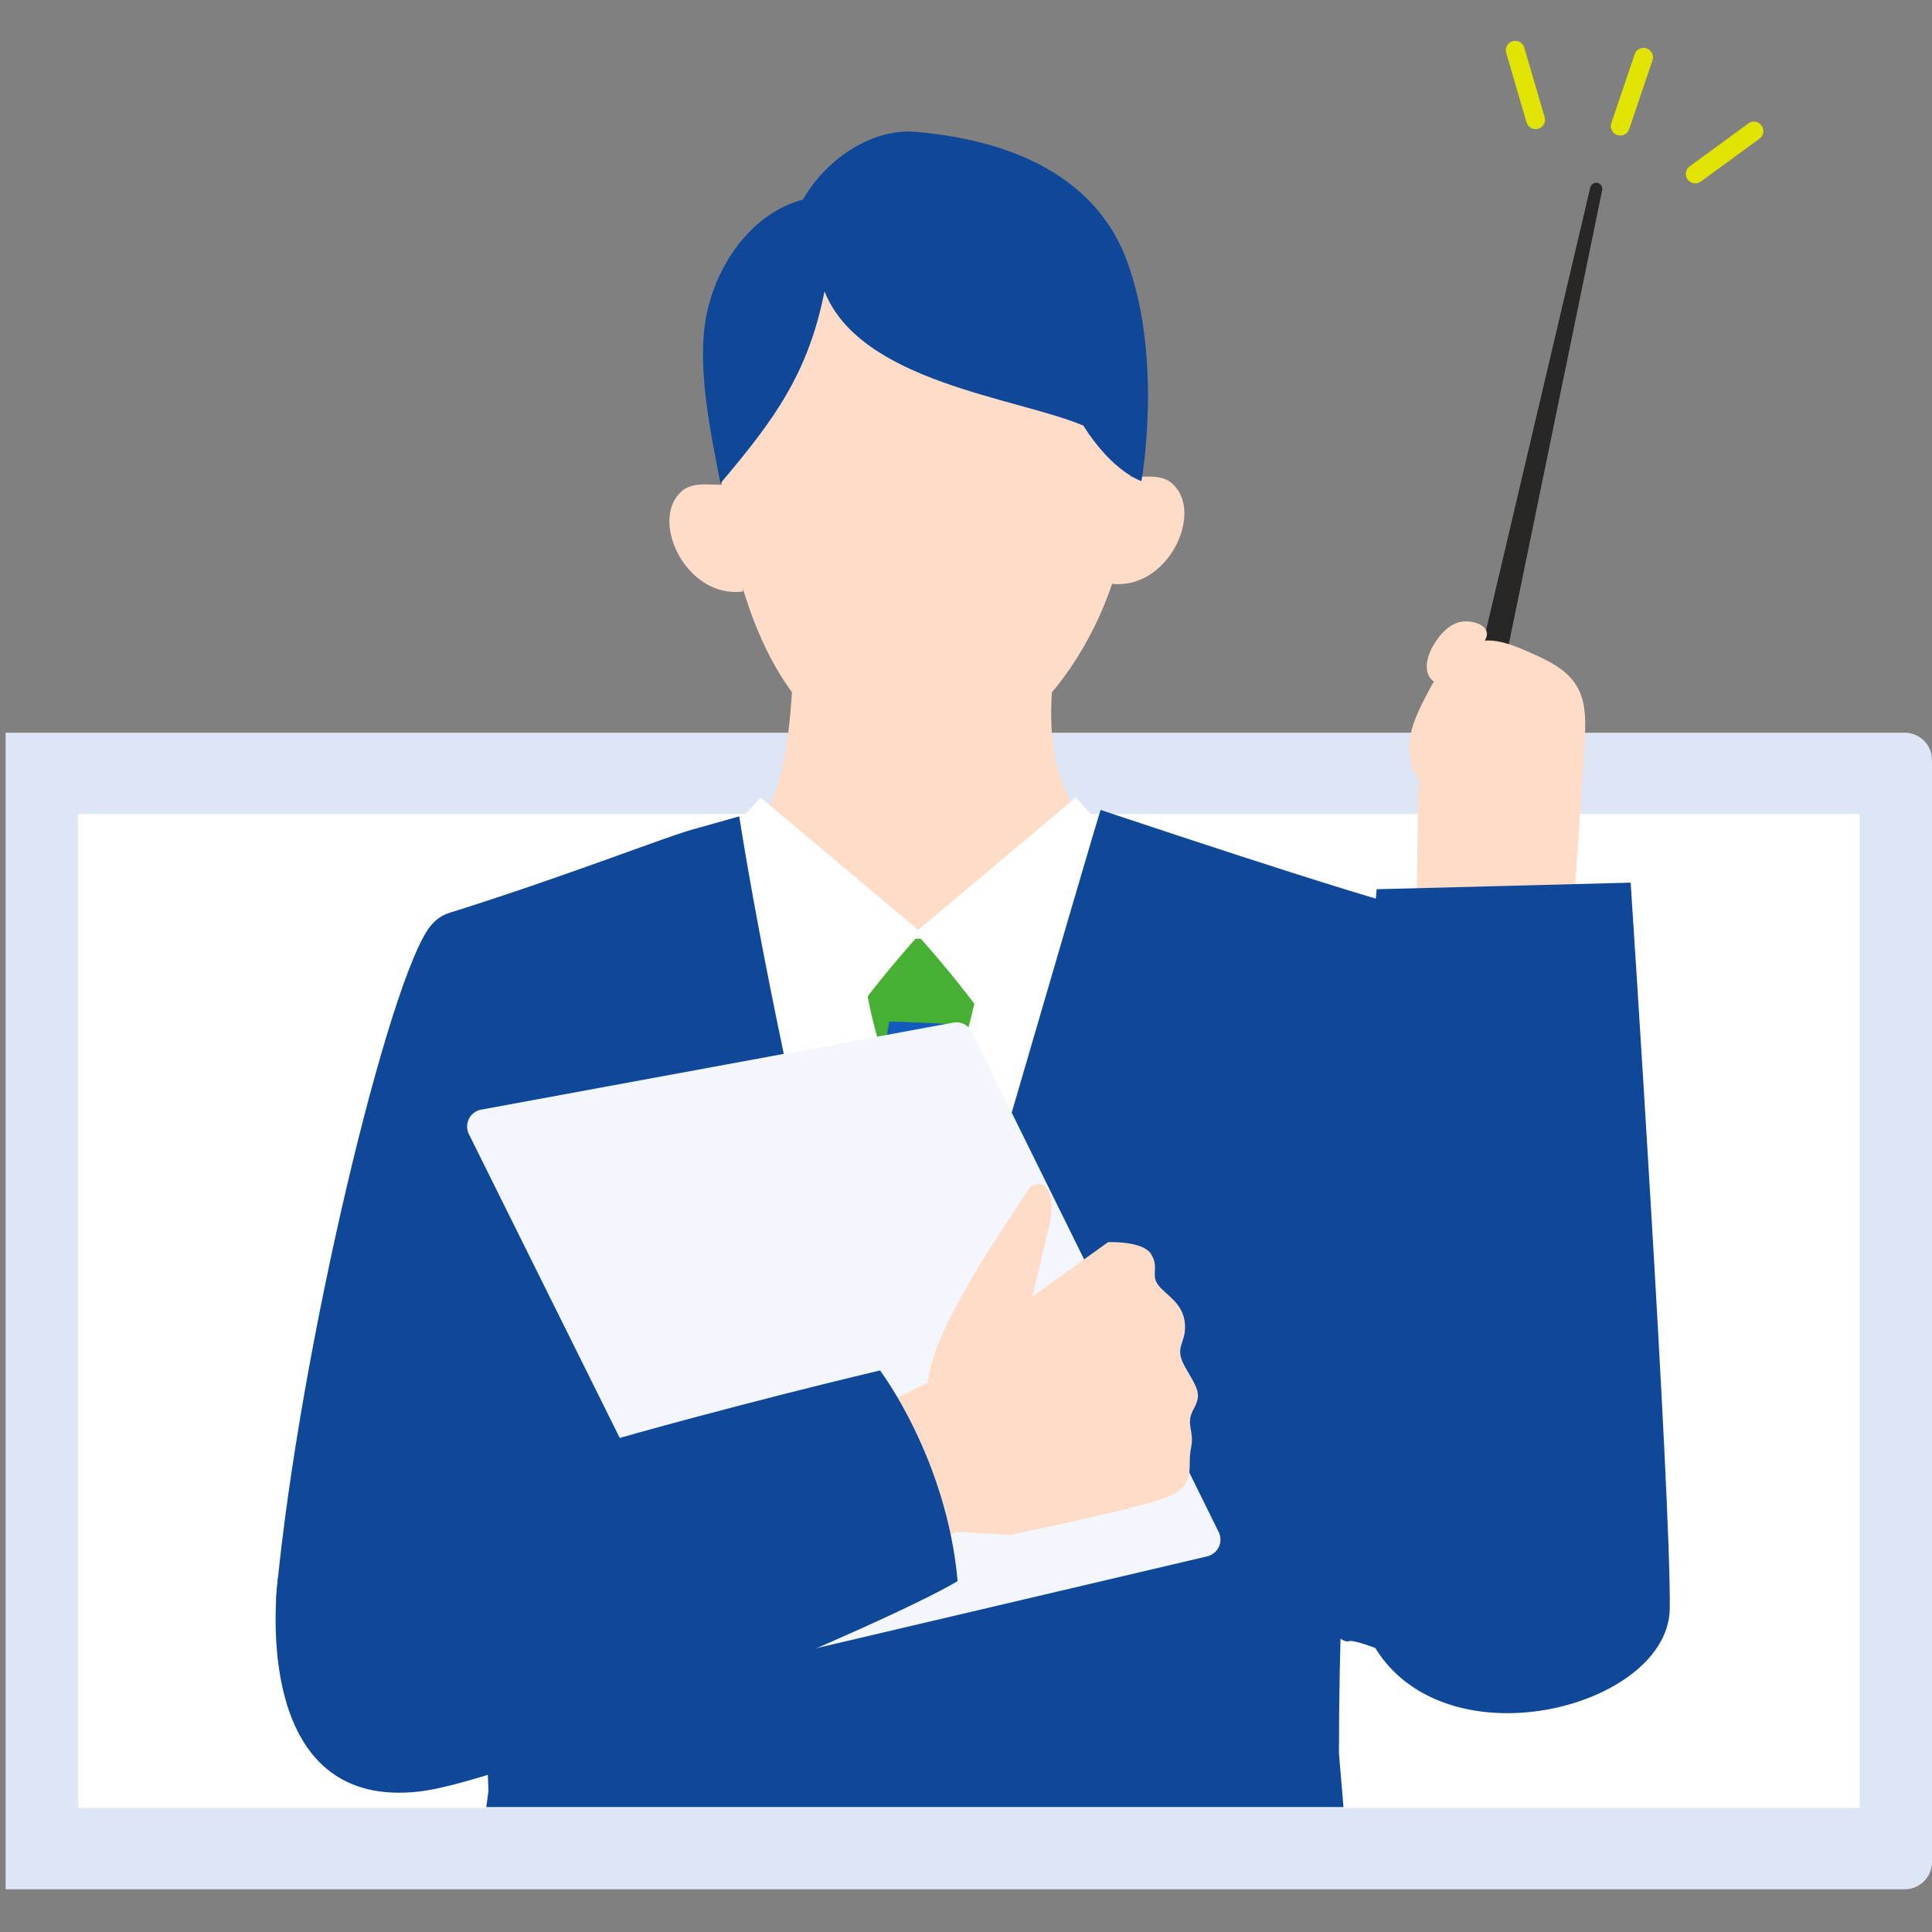 <svg width="171" height="171" fill="none" xmlns="http://www.w3.org/2000/svg"><rect width="100%" height="100%" fill="#808080" stroke="none"/><path d="M.5 64.852h168.086A2.417 2.417 0 0 1 171 67.265v97.539a2.417 2.417 0 0 1-2.414 2.414H.5V64.852Z" fill="#DDE6F5"/><path d="M164.594 72.05H6.912v87.969h157.682v-87.97Z" fill="#fff"/><path d="M70.248 58.463c2.377.266 20.816-.653 23.193-.92-.998 8.96-2.057 20.992 22.437 22.304 0 19.582-16.714 34.451-33.689 34.451-19.273 0-35.576-12.733-35.576-34.39 22.008 0 23.006-8.493 23.635-21.445Z" fill="#FFDCC7"/><path d="M82.673 16.79c15.42 0 18.383 16.405 17.24 28.032-1.198 12.25-9.909 22.721-17.851 22.721-11.095 0-15.928-10.997-17.7-21.523-2.808-16.678-.666-29.23 18.31-29.23Z" fill="#FFDCC7"/><path d="M99.442 42.166c1.415.194 3.151-.338 4.246.581 3.013 2.523-.338 9.594-5.377 8.91.03-2.976.06-5.952 1.13-9.485v-.006Zm-34.808.69c-1.415.194-3.151-.339-4.246.58-3.013 2.523.338 9.595 5.377 8.912-.03-2.977-.06-5.953-1.13-9.486v-.006Z" fill="#FFDCC7"/><path d="M104.173 77.936c-15.233 7.81-30.168 6.116-42.418-1.222-5.868.387-9.274 3.763-15.142 4.15 5.76 26.121 10.357 48.231 16.116 74.352 18.698-4.609 33.894-2.51 53.155-2.45-1.198-23.078 3.309-46.471 5.396-69.488-5.94-2.541-15.559-6.134-17.107-5.342Z" fill="#fff"/><path d="M76.316 83.193c3.672-.182 7.35-.14 11.016.12-.526 2.862-1.052 5.717-1.85 8.47a38.828 38.828 0 0 1-7.623.774c-.829-2.855-1.5-5.759-1.543-9.364Z" fill="#47B034"/><path d="m78.712 90.416-9.183 49.943c4.38 2.371 8.76 4.743 13.145 7.114a25.533 25.533 0 0 1 7.858-6.679c-1.923-16.708-3.847-33.41-5.764-50.118-1.936-.103-3.866-.2-6.044-.26h-.012Z" fill="#135ABF"/><path d="M67.315 70.586c4.743 3.98 9.48 7.961 14.222 11.942a98.314 98.314 0 0 0-8.663 11.082 65.997 65.997 0 0 1-13.907-15.208c2.897-2.45 5.801-4.9 8.348-7.816Z" fill="#fff"/><path d="M95.222 70.586c-4.743 3.98-9.48 7.961-14.222 11.942a98.314 98.314 0 0 1 8.663 11.082 65.997 65.997 0 0 0 13.907-15.208c-2.898-2.45-5.801-4.9-8.348-7.816Z" fill="#fff"/><path d="m118.511 155.204.399 4.743H43.04l.193-1.434c-.03-.726-.054-1.434-.084-2.135-1.331-31.342-2.97-41.614-2.97-41.614s-1.979-26.647-.4-33.966c10.762-3.382 19.697-6.957 21.826-7.465l3.823-1.077c4.126 25.982 13.642 62.199 13.642 62.199s18.075-62.187 18.347-62.768c.17.037 22.558 7.604 28.462 8.977-1.313 24.688-7.368 34.113-7.368 74.534v.006Z" fill="#0F4799"/><path d="M125.891 80.689c4.35 1.21 13.345 38.122 12.577 59.948-.502 14.367-17.362 4.059-19.122 4.628-1.76.569-11.56-13.998-11.875-28.444-.157-7.277-.804-18.843 3.049-25.02 3.853-6.176 14.204-11.433 15.371-11.106v-.006Zm-87.819 1.306c-3.635 4.628-11.548 37.276-13.604 59.017-.732 7.713 18.529 13.859 20.216 14.609 1.688.75 8.397-22.382 10.266-36.713.944-7.217 2.825-18.65-.339-25.208-3.163-6.557-12.637-16.666-16.532-11.705h-.007Z" fill="#0F4799"/><path d="m64.406 146.511-22.903-46.126a1.52 1.52 0 0 1 1.089-2.172l41.788-7.7a1.522 1.522 0 0 1 1.64.822l21.844 44.263a1.518 1.518 0 0 1-1.016 2.154l-40.73 9.57a1.518 1.518 0 0 1-1.712-.805v-.006Z" fill="#F3F7FD"/><path d="m73.533 126.651 8.487-4.24 3.606 12.867-9.407 3.254-2.686-11.881Z" fill="#FFDCC7"/><path d="M84.76 139.942c-.98-10.895-6.871-18.644-6.871-18.644s-52.563 12.322-53.295 18.444c-.43 3.581-1.403 20.41 12.504 18.825 8.397-.955 41.596-14.953 47.669-18.631l-.006.006Z" fill="#0F4799"/><path d="M87.333 110.947s-3.612 5.602-4.731 9.232c-1.12 3.629-.641 6.89-.641 6.89l6.727-5.989 2.359-4.924 1.863-7.87c.756-3.932-1.319-3.92-1.948-2.922l-3.63 5.583Z" fill="#FFDCC7"/><path d="m89.685 115.968 8.39-6.025s3.043-.133 3.793 1.034c.75 1.168-.018 1.852.623 2.735.641.883 2.226 1.579 2.383 3.424.158 1.845-1.04 1.996.031 3.877 1.07 1.882 1.5 2.311.738 3.709-.756 1.397.115 1.899-.23 3.466-.345 1.573.49 3.2-1.851 4.228-2.341 1.029-14.12 3.43-14.12 3.43l-4.694-.26-2.934-9.394s5.197-9.268 7.859-10.218l.012-.006Z" fill="#FFDCC7"/><path d="M71.065 17.667c2.124-3.696 6.201-6.34 10.036-5.995 11.421 1.022 16.793 6.007 18.76 11.741 3.06 8.657 1.167 19.17 1.167 19.17s-2.529-.773-5.148-4.917c-5.874-2.474-19.709-3.823-22.903-11.875-1.44 7.247-4.416 11.324-9.207 16.986-.89-4.53-2.184-10.64-1.192-15.141.998-4.5 4.084-8.79 8.481-9.97h.006Z" fill="#0F4799"/><path d="M125.359 84.56c.025-4.404.073-8.808.152-13.206.03-1.567.102-3.248 1.058-4.488 1.017-1.313 2.831-1.803 4.483-1.64 1.651.164 3.194.877 4.7 1.58l-1.434 18.202c-2.788 1.016-5.934 1.004-8.959-.454v.006Z" fill="#FFDCC7"/><path d="m130.825 70.235 10.991-53.452c.037-.659-.798-.847-1.052-.236L128.26 69.673l2.565.562Z" fill="#282726"/><path d="m138.971 85.455 1.27-19.714c.109-1.724.194-3.57-.701-5.045-.89-1.47-2.559-2.25-4.132-2.946-1.452-.642-3.025-1.301-4.573-.974-2.178.46-3.473 2.637-4.507 4.61-.992 1.88-2.009 3.998-1.458 6.055.665 2.486 3.309 3.81 6.092 5.371-1.676 2.638-2.227 5.965-1.495 9.008.345 1.427 1.005 2.849 2.19 3.72 1.942 1.428 4.634.998 7.32-.079l-.006-.006Z" fill="#FFDCC7"/><path d="M131.595 56.267c.176-1.034-1.548-1.488-2.546-1.167-.999.32-1.712 1.198-2.233 2.105-.55.968-.865 2.371.013 3.055.574.448 1.439.333 2.044-.079.605-.405 2.595-3.2 2.716-3.914h.006Z" fill="#FFDCC7"/><path d="m121.849 78.704 22.479-.58s3.605 54.673 3.46 64.274c-.145 9.606-24.058 14.929-27.639-.43-3.581-15.359.641-51.256 1.7-63.27v.006Z" fill="#0F4799"/><path d="M143.138 11.95a.832.832 0 0 1-.52-1.058l2.063-6.086a.834.834 0 1 1 1.579.538l-2.063 6.086a.831.831 0 0 1-1.059.52Zm-7.49-.562a.833.833 0 0 1-.533-.557l-1.808-6.17a.833.833 0 0 1 1.597-.472l1.808 6.17a.833.833 0 0 1-.562 1.035.834.834 0 0 1-.502-.012v.006Zm14.13 4.796a.846.846 0 0 1-.405-.296.84.84 0 0 1 .181-1.168l5.191-3.792a.833.833 0 0 1 1.167.181.84.84 0 0 1-.181 1.168l-5.191 3.793a.827.827 0 0 1-.762.114Z" fill="#E1E401"/></svg>